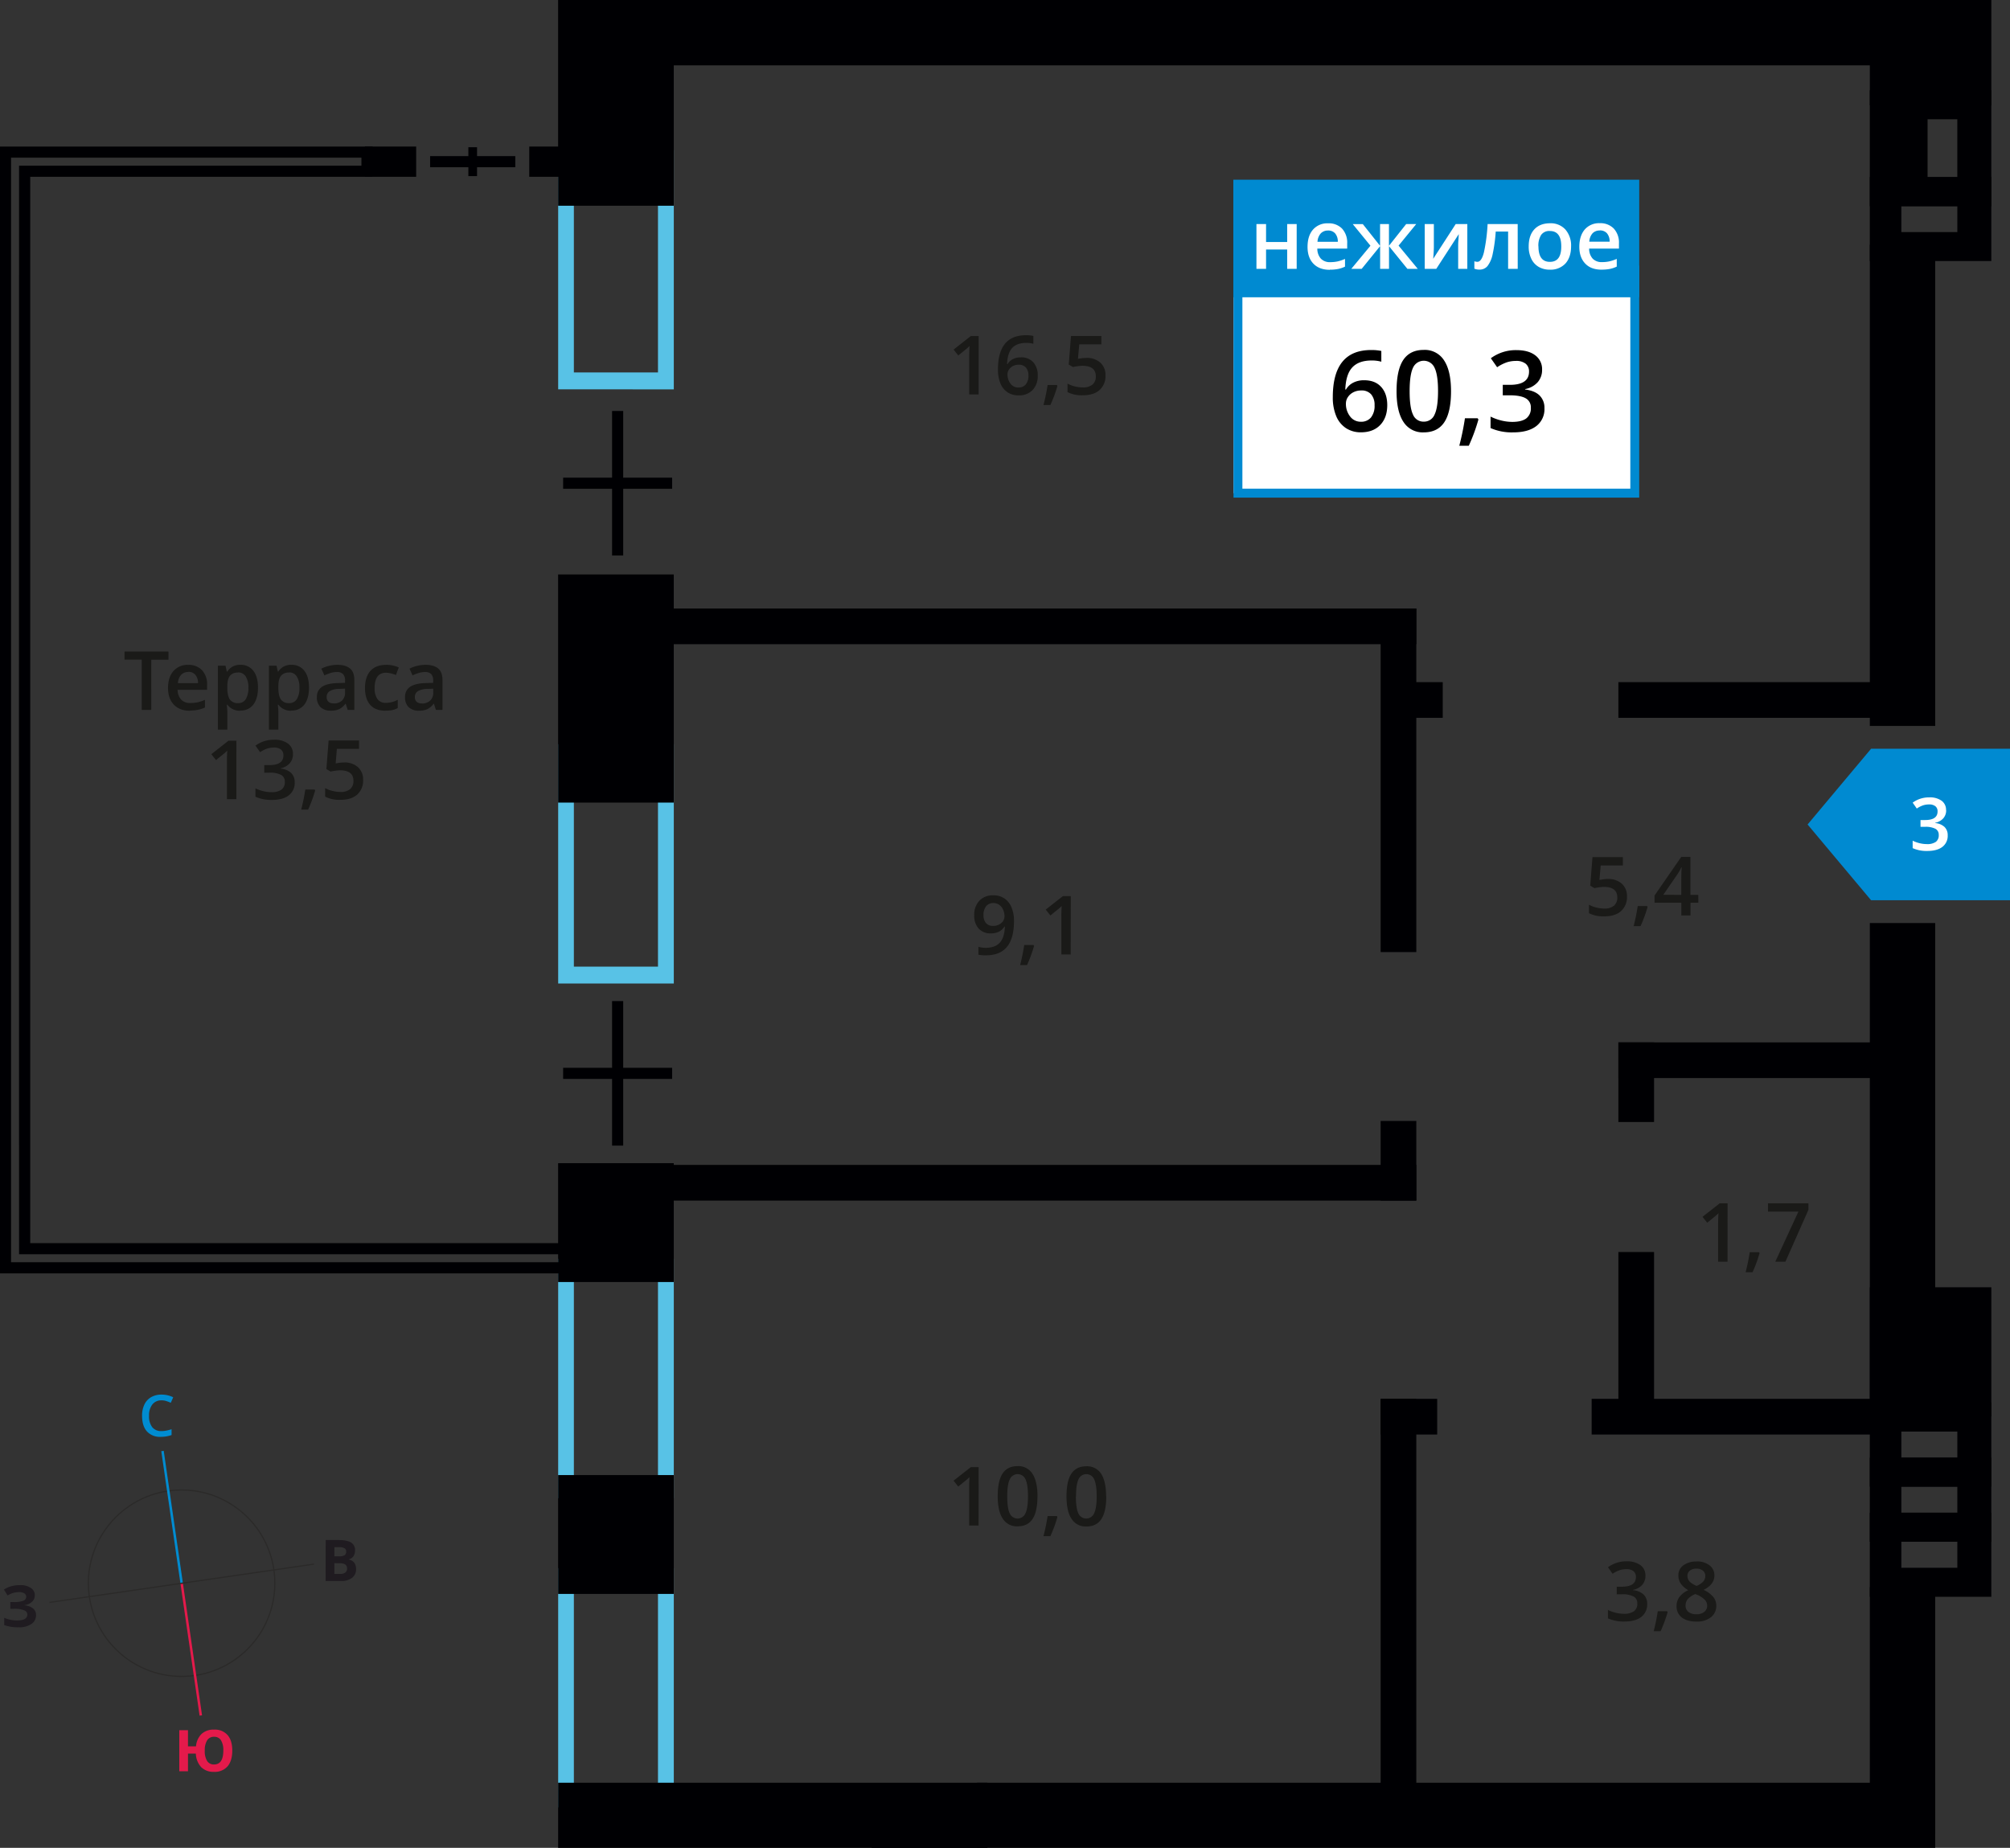 <svg id="Layer_1" data-name="Layer 1" xmlns="http://www.w3.org/2000/svg" width="1024" height="941.59" viewBox="0 0 1024 941.59">
  <rect x="0" y="0" width="1024" height="941.59" fill="#333333" stroke="none"/>
  <defs>
    <style>
      .cls-1 {
        fill: #58c2e6;
      }

      .cls-1, .cls-3, .cls-4, .cls-5, .cls-6 {
        fill-rule: evenodd;
      }

      .cls-2, .cls-3 {
        fill: #000003;
      }

      .cls-4 {
        fill: #1a1a18;
      }

      .cls-5, .cls-8 {
        fill: #008ad1;
      }

      .cls-6, .cls-7 {
        fill: #fff;
      }

      .cls-10, .cls-11, .cls-12, .cls-9 {
        fill: none;
      }

      .cls-12, .cls-9 {
        stroke: #2b2a29;
      }

      .cls-9 {
        stroke-miterlimit: 22.93;
        stroke-width: 0.63px;
      }

      .cls-10 {
        stroke: #008cd1;
        stroke-width: 1.26px;
      }

      .cls-10, .cls-11, .cls-12 {
        stroke-miterlimit: 22.93;
      }

      .cls-11 {
        stroke: #e41a4b;
        stroke-width: 1.26px;
      }

      .cls-12 {
        stroke-width: 0.63px;
      }

      .cls-13 {
        fill: #008cd1;
      }

      .cls-14 {
        fill: #e41a4b;
      }

      .cls-15 {
        fill: #1f1b20;
      }
    </style>
  </defs>
  <path class="cls-1" d="M292.36,85.05V189.79h42.85V85.05Zm-8,113.34V76.46h58.91V198.4Z"/>
  <path class="cls-1" d="M292.36,387.83V492.57h42.85V387.83Zm-8,113.34V379.23h58.91V501.17Z"/>
  <path class="cls-1" d="M292.36,650.09V754.83h42.85V650.09Zm-8,113.34v-122h58.91v122Z"/>
  <path class="cls-1" d="M292.36,807.65V912.39h42.85V807.65Zm-8,113.34V799.05h58.91V921Z"/>
  <rect class="cls-2" x="824.49" y="347.6" width="141.12" height="18.18"/>
  <rect class="cls-2" x="824.49" y="531.16" width="141.12" height="18.18"/>
  <rect class="cls-2" x="810.87" y="712.8" width="154.74" height="18.18"/>
  <rect class="cls-2" x="703.37" y="712.8" width="28.81" height="18.18"/>
  <rect class="cls-2" x="714.34" y="347.6" width="20.67" height="18.18"/>
  <rect class="cls-2" x="185.93" y="74.68" width="26.09" height="15.41"/>
  <rect class="cls-2" x="269.63" y="74.68" width="26.09" height="15.41"/>
  <rect class="cls-2" x="325.29" y="310.08" width="396.26" height="18.18"/>
  <rect class="cls-2" x="325.29" y="593.59" width="396.26" height="18.18"/>
  <rect class="cls-2" x="751.72" width="18.18" height="16.55"/>
  <rect class="cls-2" x="703.37" y="310.08" width="18.18" height="175.06"/>
  <rect class="cls-2" x="703.37" y="571.2" width="18.18" height="40.57"/>
  <rect class="cls-2" x="824.49" y="531.16" width="18.18" height="40.57"/>
  <rect class="cls-2" x="824.49" y="637.98" width="18.18" height="77.61"/>
  <rect class="cls-2" x="703.37" y="712.8" width="18.18" height="200.18"/>
  <rect class="cls-2" x="284.34" y="908.4" width="218.66" height="33.19"/>
  <rect class="cls-2" x="284.34" width="58.91" height="104.83"/>
  <rect class="cls-2" x="284.34" y="292.72" width="58.91" height="116.25"/>
  <rect class="cls-2" x="284.34" y="592.71" width="58.91" height="60.56"/>
  <rect class="cls-2" x="284.34" y="751.64" width="58.91" height="60.56"/>
  <rect class="cls-2" x="444.09" y="908.96" width="58.91" height="32.63"/>
  <rect class="cls-2" x="952.59" y="655.94" width="61.9" height="65.78"/>
  <rect class="cls-2" x="952.59" width="61.9" height="53.67"/>
  <rect class="cls-2" x="952.59" y="470.35" width="33.31" height="251.37"/>
  <rect class="cls-2" x="952.59" y="808.77" width="33.31" height="125.69"/>
  <rect class="cls-2" x="952.59" y="124.66" width="33.31" height="245.25"/>
  <rect class="cls-2" x="952.59" width="33.31" height="16.09"/>
  <rect class="cls-2" x="326.45" width="651.03" height="33.3"/>
  <rect class="cls-2" x="497.71" y="908.4" width="488.19" height="33.19"/>
  <path class="cls-3" d="M968.65,785.62h28.52v13.26H968.65Zm-16.07-14.79h61.9v42.84h-61.9Z"/>
  <path class="cls-3" d="M968.65,105h28.52v13.26H968.65ZM952.58,90.19h61.9V133h-61.9Z"/>
  <path class="cls-3" d="M982,60.77h15.16V90.3H982ZM952.58,46h61.9v59.11h-61.9Z"/>
  <path class="cls-3" d="M968.65,757.56h28.52v13.26H968.65Zm-16.07-14.79h61.9v42.84h-61.9Z"/>
  <path class="cls-3" d="M968.65,729.46h28.52v13.3H968.65Zm-16.07-14.79h61.9v42.84h-61.9Z"/>
  <path class="cls-3" d="M297.84,639.1H9.71q-.11-277.34,0-554.68H184.13V80.33H5.63V643.19H297.81ZM15.4,633.46H303.5v15.39H0V74.68H189.82V90.09H15.4Z"/>
  <rect class="cls-2" x="311.83" y="209.42" width="5.66" height="73.65"/>
  <rect class="cls-2" x="286.89" y="243.41" width="55.53" height="5.66"/>
  <rect class="cls-2" x="311.83" y="510.11" width="5.66" height="73.65"/>
  <rect class="cls-2" x="286.89" y="544.11" width="55.53" height="5.66"/>
  <path class="cls-4" d="M175.22,388.52a10.2,10.2,0,0,1,7.14,2.39,8.37,8.37,0,0,1,2.63,6.51,9.52,9.52,0,0,1-3,7.45c-2,1.79-4.83,2.68-8.49,2.69a16,16,0,0,1-7.85-1.62v-4.35a14.28,14.28,0,0,0,3.79,1.45,16.87,16.87,0,0,0,4,.51,7.4,7.4,0,0,0,4.93-1.45,5.25,5.25,0,0,0,1.69-4.24q0-5.33-6.81-5.33a17.08,17.08,0,0,0-2.37.19c-.83.11-1.65.25-2.46.44l-2.14-1.27,1.14-14.56h15.49v4.26H171.63L171,389l1.74-.29a16.33,16.33,0,0,1,2.52-.16m-14.7,14.24a69.15,69.15,0,0,1-3.59,9.76h-3.52a101.88,101.88,0,0,0,2.09-10.23h4.71Zm-11.31-18.58a6.91,6.91,0,0,1-1.65,4.72,8.29,8.29,0,0,1-4.65,2.56v.16a9,9,0,0,1,5.39,2.23,6.4,6.4,0,0,1,1.79,4.75,7.85,7.85,0,0,1-3,6.64q-3,2.34-8.64,2.34a19.37,19.37,0,0,1-8.36-1.62V401.7a19.15,19.15,0,0,0,4,1.45,17.54,17.54,0,0,0,4.08.51,8.6,8.6,0,0,0,5.18-1.29,4.64,4.64,0,0,0,1.71-4,3.8,3.8,0,0,0-1.89-3.51,12.16,12.16,0,0,0-6-1.12h-2.59v-3.88h2.63q7.14,0,7.14-4.93a3.68,3.68,0,0,0-1.25-3,5.64,5.64,0,0,0-3.67-1,11.29,11.29,0,0,0-3.26.48,15.21,15.21,0,0,0-3.71,1.87l-2.34-3.34a15.63,15.63,0,0,1,9.52-3,11.37,11.37,0,0,1,7,1.93,6.35,6.35,0,0,1,2.57,5.32Zm-28.84,23h-4.79V387.94c0-2.29.06-4.11.17-5.46-.31.32-.7.68-1.15,1.08s-2,1.64-4.58,3.75l-2.4-3,8.77-6.89h4Zm94.53-48.73a6,6,0,0,0,4.19-1.46,5.3,5.3,0,0,0,1.58-4.09v-2l-2.89.12a9.79,9.79,0,0,0-4.92,1.13,3.44,3.44,0,0,0-1.54,3.09,3,3,0,0,0,.9,2.34,3.88,3.88,0,0,0,2.68.82Zm7.13,3.26-1-3.13h-.16a9.23,9.23,0,0,1-3.28,2.8,10.43,10.43,0,0,1-4.24.74,7.18,7.18,0,0,1-5.18-1.8,6.7,6.7,0,0,1-1.86-5.08A6,6,0,0,1,208.9,350c1.73-1.18,4.35-1.82,7.88-1.93l3.9-.12v-1.2a4.62,4.62,0,0,0-1-3.24,4.1,4.1,0,0,0-3.13-1.07,11,11,0,0,0-3.32.51,24.26,24.26,0,0,0-3.06,1.2l-1.54-3.42a16.41,16.41,0,0,1,4-1.46,18.41,18.41,0,0,1,4.11-.5c2.87,0,5,.63,6.49,1.88s2.19,3.21,2.19,5.89v15.19Zm-25.69.42q-5.11,0-7.77-3c-1.77-2-2.65-4.86-2.66-8.57s.93-6.72,2.78-8.75,4.52-3.05,8-3.06a15.12,15.12,0,0,1,6.42,1.33l-1.45,3.86a14.39,14.39,0,0,0-5-1.18q-5.83,0-5.84,7.76a9.37,9.37,0,0,0,1.45,5.69,5,5,0,0,0,4.27,1.91,12.21,12.21,0,0,0,6.05-1.59v4.19a9.38,9.38,0,0,1-2.74,1.08,16.43,16.43,0,0,1-3.5.28ZM170,358.46A6,6,0,0,0,174.2,357a5.3,5.3,0,0,0,1.58-4.09v-2l-2.89.12a9.79,9.79,0,0,0-4.92,1.13,3.44,3.44,0,0,0-1.54,3.09,3,3,0,0,0,.9,2.34,3.83,3.83,0,0,0,2.69.81Zm7.13,3.26-1-3.13H176a9.23,9.23,0,0,1-3.28,2.8,10.43,10.43,0,0,1-4.24.74,7.18,7.18,0,0,1-5.18-1.8,6.7,6.7,0,0,1-1.86-5.08A6,6,0,0,1,164,350c1.73-1.18,4.35-1.82,7.88-1.93l3.9-.12v-1.2a4.62,4.62,0,0,0-1-3.24,4.1,4.1,0,0,0-3.13-1.07,11,11,0,0,0-3.32.51,24.26,24.26,0,0,0-3.06,1.2l-1.54-3.42a16.41,16.41,0,0,1,4-1.46,18.41,18.41,0,0,1,4.11-.5c2.87,0,5,.63,6.49,1.88s2.19,3.21,2.19,5.89v15.19Zm-29.83-19a5,5,0,0,0-4.17,1.67q-1.32,1.67-1.32,5.34v.71q0,4.13,1.3,6a4.85,4.85,0,0,0,4.26,1.84,4.34,4.34,0,0,0,3.83-2,10.52,10.52,0,0,0,1.34-5.81,10.16,10.16,0,0,0-1.33-5.73,4.45,4.45,0,0,0-3.9-2.11Zm1.16,19.45a7.91,7.91,0,0,1-6.64-3.08h-.28c.19,1.9.28,3.05.28,3.46v9.22H137V339.21h3.87c.11.42.33,1.43.67,3h.24a7.5,7.5,0,0,1,6.72-3.43,7.83,7.83,0,0,1,6.57,3.06c1.57,2,2.36,4.9,2.35,8.59s-.8,6.56-2.39,8.63a7.88,7.88,0,0,1-6.59,3ZM121.3,342.72a5,5,0,0,0-4.17,1.67q-1.32,1.67-1.32,5.34v.71q0,4.13,1.3,6a4.85,4.85,0,0,0,4.26,1.84,4.34,4.34,0,0,0,3.83-2,10.52,10.52,0,0,0,1.34-5.81,10.16,10.16,0,0,0-1.33-5.73,4.45,4.45,0,0,0-3.9-2.11Zm1.16,19.45a7.91,7.91,0,0,1-6.64-3.08h-.28c.19,1.9.28,3.05.28,3.46v9.22H111V339.21h3.87c.11.42.33,1.43.68,3h.24a7.5,7.5,0,0,1,6.72-3.43,7.8,7.8,0,0,1,6.57,3.06c1.57,2,2.36,4.9,2.35,8.59s-.8,6.56-2.39,8.63a7.87,7.87,0,0,1-6.6,3ZM95.94,342.42a4.83,4.83,0,0,0-3.66,1.45,6.94,6.94,0,0,0-1.64,4.23h10.23a6.25,6.25,0,0,0-1.34-4.24A4.57,4.57,0,0,0,96,342.33Zm.88,19.75q-5.26,0-8.22-3.07t-3-8.46q0-5.52,2.75-8.69a9.51,9.51,0,0,1,7.56-3.16,9.29,9.29,0,0,1,7,2.71A10.39,10.39,0,0,1,105.5,349v2.49h-15a7.37,7.37,0,0,0,1.77,5A6.16,6.16,0,0,0,97,358.22a17.2,17.2,0,0,0,3.72-.37,19.42,19.42,0,0,0,3.7-1.25v3.9a14.81,14.81,0,0,1-3.55,1.18,21.66,21.66,0,0,1-4,.4Zm-19.75-.42H72.2V336.12H63.43V332h22.4v4.17H77.06Z"/>
  <polygon class="cls-5" points="953.22 381.53 953.22 381.55 937.05 400.83 920.88 420.13 937.05 439.43 953.22 458.71 953.22 458.73 953.23 458.73 1024 458.73 1024 381.53 953.23 381.53 953.22 381.53"/>
  <path class="cls-6" d="M991.48,412.81A6.15,6.15,0,0,1,990,417a7.43,7.43,0,0,1-4.14,2.26v.14a8,8,0,0,1,4.8,2,5.73,5.73,0,0,1,1.6,4.23,7,7,0,0,1-2.71,5.91q-2.71,2.08-7.69,2.08a17.2,17.2,0,0,1-7.45-1.44v-3.8a16.82,16.82,0,0,0,3.58,1.29,15.91,15.91,0,0,0,3.64.45,7.65,7.65,0,0,0,4.61-1.15,4.13,4.13,0,0,0,1.46-3.52,3.37,3.37,0,0,0-1.69-3.13,10.87,10.87,0,0,0-5.3-1h-2.3v-3.46h2.34q6.36,0,6.35-4.39a3.25,3.25,0,0,0-1.11-2.64,5,5,0,0,0-3.27-.92,9.86,9.86,0,0,0-2.91.43,13.62,13.62,0,0,0-3.3,1.66l-2.09-3a13.9,13.9,0,0,1,8.48-2.68,10.11,10.11,0,0,1,6.27,1.72,5.66,5.66,0,0,1,2.25,4.75"/>
  <path class="cls-4" d="M553.42,182.38a10.2,10.2,0,0,1,7.14,2.39,8.37,8.37,0,0,1,2.63,6.51,9.52,9.52,0,0,1-3,7.45c-2,1.79-4.83,2.68-8.49,2.69a16,16,0,0,1-7.85-1.62v-4.34a14.28,14.28,0,0,0,3.79,1.45,16.87,16.87,0,0,0,4,.51,7.4,7.4,0,0,0,4.93-1.45,5.25,5.25,0,0,0,1.69-4.24q0-5.32-6.81-5.33a17.08,17.08,0,0,0-2.37.19c-.83.11-1.65.25-2.46.44l-2.14-1.27,1.14-14.56h15.49v4.26H549.83l-.67,7.38,1.74-.28a16.33,16.33,0,0,1,2.52-.16m-14.71,14.22a69.15,69.15,0,0,1-3.59,9.76H531.6a101.77,101.77,0,0,0,2.11-10.22h4.71Zm-19.91.83a4.67,4.67,0,0,0,3.8-1.59,6.86,6.86,0,0,0,1.34-4.54,6,6,0,0,0-1.25-4,4.71,4.71,0,0,0-3.76-1.47,6.32,6.32,0,0,0-2.86.66,5.39,5.39,0,0,0-2.06,1.82,4.26,4.26,0,0,0-.75,2.36,7.62,7.62,0,0,0,1.56,4.84,4.87,4.87,0,0,0,4,1.93Zm-10.39-9.14q0-17.49,14.25-17.49a17.89,17.89,0,0,1,3.79.35v4a13.18,13.18,0,0,0-3.59-.44q-4.79,0-7.19,2.57t-2.61,8.24h.24A6.63,6.63,0,0,1,516,183a8.63,8.63,0,0,1,4.08-.9,8.07,8.07,0,0,1,6.32,2.49,9.63,9.63,0,0,1,2.27,6.74,10.24,10.24,0,0,1-2.62,7.42,9.44,9.44,0,0,1-7.14,2.72,10,10,0,0,1-5.57-1.54,9.83,9.83,0,0,1-3.64-4.49,17.84,17.84,0,0,1-1.27-7.11ZM498.56,201h-4.79V181.76c0-2.29.06-4.11.17-5.46-.31.32-.69.68-1.15,1.08s-2,1.64-4.58,3.75l-2.4-3,8.77-6.89h4Z"/>
  <path class="cls-4" d="M545.47,486.37h-4.76V467.13c0-2.29.06-4.11.17-5.46-.31.32-.7.68-1.16,1.08s-2,1.64-4.58,3.75l-2.4-3,8.77-6.89h4ZM526.81,482a69.15,69.15,0,0,1-3.59,9.76h-3.51a101.88,101.88,0,0,0,2.09-10.23h4.71Zm-20.62-21.84a4.65,4.65,0,0,0-3.82,1.62,7,7,0,0,0-1.32,4.56,6,6,0,0,0,1.23,4,4.63,4.63,0,0,0,3.74,1.46,6,6,0,0,0,4.08-1.45,4.38,4.38,0,0,0,1.65-3.39,8.28,8.28,0,0,0-.7-3.4,6,6,0,0,0-2-2.5,4.76,4.76,0,0,0-2.87-.89Zm10.39,9.14q0,8.81-3.55,13.15t-10.68,4.34a16,16,0,0,1-3.9-.33v-4a13.29,13.29,0,0,0,3.65.51c3.24,0,5.64-.87,7.24-2.61s2.46-4.47,2.61-8.2h-.24a7.15,7.15,0,0,1-2.91,2.65,9.19,9.19,0,0,1-4,.81,8,8,0,0,1-6.22-2.46,9.62,9.62,0,0,1-2.26-6.76,10.32,10.32,0,0,1,2.62-7.42,9.36,9.36,0,0,1,7.15-2.76,9.87,9.87,0,0,1,5.54,1.55,10,10,0,0,1,3.65,4.49,17.58,17.58,0,0,1,1.3,7.05Z"/>
  <path class="cls-4" d="M548.12,762.46q0,6.1,1.26,8.7a4.36,4.36,0,0,0,8,0q1.33-2.65,1.33-8.66t-1.27-8.68a4.34,4.34,0,0,0-8,0q-1.26,2.63-1.26,8.72m15.4,0q0,7.77-2.5,11.54t-7.63,3.77a8.47,8.47,0,0,1-7.55-3.9q-2.56-3.89-2.57-11.42,0-7.89,2.5-11.63t7.62-3.74A8.46,8.46,0,0,1,561,751q2.5,3.94,2.51,11.47ZM538.71,773a69.15,69.15,0,0,1-3.59,9.76H531.6a102,102,0,0,0,2.11-10.23h4.71Zm-25.57-10.54q0,6.1,1.26,8.7a4.36,4.36,0,0,0,8,0q1.3-2.65,1.31-8.66t-1.27-8.68a4.34,4.34,0,0,0-8,0Q513.14,756.39,513.14,762.46Zm15.4,0q0,7.77-2.5,11.54t-7.63,3.77a8.47,8.47,0,0,1-7.55-3.9q-2.57-3.89-2.57-11.42,0-7.89,2.5-11.63t7.62-3.74A8.46,8.46,0,0,1,526,751q2.56,3.94,2.56,11.46Zm-30,14.89h-4.79V758.13c0-2.3.06-4.12.17-5.46-.31.32-.69.68-1.15,1.08s-2,1.64-4.58,3.75l-2.4-3,8.77-6.89h4Z"/>
  <path class="cls-4" d="M864.2,799.32a5,5,0,0,0-3.28,1,3.34,3.34,0,0,0-1.25,2.74,4.06,4.06,0,0,0,.45,1.9,4.87,4.87,0,0,0,1.3,1.52,15.26,15.26,0,0,0,2.89,1.64,9.58,9.58,0,0,0,3.46-2.28,4.15,4.15,0,0,0,1-2.78,3.34,3.34,0,0,0-1.25-2.74,5.17,5.17,0,0,0-3.33-1m-5.48,18.78a4,4,0,0,0,1.48,3.29,6.34,6.34,0,0,0,4,1.17,6.16,6.16,0,0,0,4.08-1.22,4,4,0,0,0,1.45-3.29,4.23,4.23,0,0,0-1.34-3,12.53,12.53,0,0,0-4.08-2.53l-.59-.26a10.41,10.41,0,0,0-3.88,2.6A5,5,0,0,0,858.71,818.1Zm5.52-22.46a10.58,10.58,0,0,1,6.71,2,6.28,6.28,0,0,1,2.46,5.2q0,4.58-5.5,7.29a14.26,14.26,0,0,1,5,3.69,7,7,0,0,1,1.47,4.33,7.26,7.26,0,0,1-2.71,5.91,11.25,11.25,0,0,1-7.34,2.23q-4.85,0-7.52-2.08a7.07,7.07,0,0,1-2.67-5.9,7.55,7.55,0,0,1,1.4-4.47,11.59,11.59,0,0,1,4.57-3.54,11.58,11.58,0,0,1-3.89-3.44,7.33,7.33,0,0,1-1.16-4.07,6.14,6.14,0,0,1,2.55-5.16,10.77,10.77,0,0,1,6.64-1.94Zm-14.65,25.82a69.15,69.15,0,0,1-3.59,9.76h-3.52A101.88,101.88,0,0,0,844.56,821h4.71Zm-11.31-18.58a6.91,6.91,0,0,1-1.65,4.72,8.35,8.35,0,0,1-4.65,2.54v.16a9,9,0,0,1,5.39,2.23,6.41,6.41,0,0,1,1.8,4.75,7.91,7.91,0,0,1-3,6.64q-3,2.34-8.64,2.34a19.37,19.37,0,0,1-8.36-1.61v-4.29a19.15,19.15,0,0,0,4,1.45,17.54,17.54,0,0,0,4.08.51,8.6,8.6,0,0,0,5.18-1.29,4.64,4.64,0,0,0,1.71-4,3.8,3.8,0,0,0-1.89-3.51,12.16,12.16,0,0,0-6-1.12h-2.59v-3.88h2.63q7.14,0,7.14-4.93a3.68,3.68,0,0,0-1.25-3,5.64,5.64,0,0,0-3.67-1,11.29,11.29,0,0,0-3.26.48,15.21,15.21,0,0,0-3.71,1.87l-2.34-3.34a15.63,15.63,0,0,1,9.52-3,11.37,11.37,0,0,1,7,1.93,6.36,6.36,0,0,1,2.56,5.34Z"/>
  <path class="cls-4" d="M904.42,642.92l11.79-25.54h-15.5v-4.22h20.61v3.3l-11.73,26.46Zm-8-4.38a69.15,69.15,0,0,1-3.59,9.76h-3.52a101.88,101.88,0,0,0,2.09-10.23h4.71Zm-16.32,4.38h-4.79V623.68c0-2.3.06-4.12.17-5.46-.31.32-.69.68-1.15,1.08s-2,1.64-4.58,3.75l-2.4-3,8.77-6.89h4Z"/>
  <path class="cls-4" d="M856.54,456v-7.53q0-4,.2-6.55h-.16a23,23,0,0,1-1.8,3.26l-7.4,10.77Zm8.69,4h-4v6.47h-4.67V460H842.91v-3.68l13.62-19.7h4.67V456h4Zm-25.86,2.14a69.15,69.15,0,0,1-3.59,9.76h-3.52a101.88,101.88,0,0,0,2.09-10.23h4.71Zm-20.28-14.24a10.2,10.2,0,0,1,7.14,2.39,8.37,8.37,0,0,1,2.63,6.51,9.52,9.52,0,0,1-3,7.45c-2,1.79-4.83,2.68-8.49,2.69a16,16,0,0,1-7.85-1.61V461a14.28,14.28,0,0,0,3.79,1.45,16.87,16.87,0,0,0,4,.51,7.4,7.4,0,0,0,4.93-1.45,5.25,5.25,0,0,0,1.69-4.24q0-5.33-6.81-5.33a17.08,17.08,0,0,0-2.37.19c-.83.11-1.65.25-2.46.44l-2.14-1.27,1.14-14.56h15.49V441H815.49l-.67,7.38,1.74-.28a16.51,16.51,0,0,1,2.53-.22Z"/>
  <rect class="cls-7" x="628.42" y="137.58" width="204.42" height="113.73"/>
  <path class="cls-8" d="M830.57,139.84H632.94V249H830.57Zm-199.86-4.52H835.1V253.57H628.41V135.32Z"/>
  <rect class="cls-8" x="628.32" y="91.57" width="206.79" height="59.91"/>
  <path class="cls-7" d="M815,117.46a4.86,4.86,0,0,0-3.71,1.46,7,7,0,0,0-1.62,4.24h10.36a6.34,6.34,0,0,0-1.36-4.29,4.64,4.64,0,0,0-3.63-1.46m.88,20c-3.55,0-6.32-1-8.33-3.11s-3-4.93-3-8.57.93-6.66,2.78-8.8a9.61,9.61,0,0,1,7.66-3.2,9.43,9.43,0,0,1,7.13,2.75,10.51,10.51,0,0,1,2.62,7.57v2.62H809.59a7.51,7.51,0,0,0,1.79,5.11,6.27,6.27,0,0,0,4.77,1.78,17.64,17.64,0,0,0,3.76-.38,19.72,19.72,0,0,0,3.75-1.27v3.94a14.72,14.72,0,0,1-3.59,1.2,22.22,22.22,0,0,1-4.15.35Zm-32.15-11.88q0,7.91,5.84,7.9t5.78-7.9q0-7.82-5.82-7.82a5,5,0,0,0-4.43,2,10.24,10.24,0,0,0-1.41,5.82Zm16.62,0c0,3.73-1,6.65-2.87,8.74a10.3,10.3,0,0,1-8,3.14A11,11,0,0,1,783.9,136a9.51,9.51,0,0,1-3.78-4.16,14.15,14.15,0,0,1-1.32-6.28q0-5.57,2.85-8.67t8-3.12a10.06,10.06,0,0,1,7.85,3.19,12.37,12.37,0,0,1,2.89,8.6ZM773.21,137h-4.9V118H762a79.2,79.2,0,0,1-1.56,11.48,14.84,14.84,0,0,1-2.56,6,5.08,5.08,0,0,1-4.1,1.9,6.72,6.72,0,0,1-2.66-.46v-3.8a4.46,4.46,0,0,0,1.53.29c1.41,0,2.51-1.58,3.32-4.74a89.51,89.51,0,0,0,1.89-14.5h15.33Zm-42.73-22.82v11.7q0,2-.33,6l11.46-17.7h5.92V137h-4.66V125.46c0-.67,0-1.69.12-3.07s.14-2.45.19-3.1L731.71,137h-5.88V114.16Zm-27.4,11.08V114.16h4.53v11.08l8.78-11.08h5.12l-9,11L722.29,137H717l-9.36-11.54V137h-4.53V125.41L693.71,137h-5.29l9.76-11.79-9-11h5.12Zm-26.51-7.78a4.86,4.86,0,0,0-3.71,1.46,7,7,0,0,0-1.66,4.28h10.35a6.34,6.34,0,0,0-1.36-4.29A4.66,4.66,0,0,0,676.57,117.46Zm.89,20q-5.33,0-8.33-3.11t-3-8.57q0-5.59,2.78-8.8a9.61,9.61,0,0,1,7.66-3.2,9.39,9.39,0,0,1,7.14,2.68,10.51,10.51,0,0,1,2.62,7.57v2.62H671.12a7.51,7.51,0,0,0,1.79,5.11,6.27,6.27,0,0,0,4.8,1.8,17.64,17.64,0,0,0,3.76-.38,19.72,19.72,0,0,0,3.75-1.27v3.94a14.72,14.72,0,0,1-3.59,1.2,21.71,21.71,0,0,1-4.18.35ZM645,114.16v9.17h10.76v-9.17h4.84V137h-4.84v-9.85H645V137H640.1V114.16Z"/>
  <rect class="cls-2" x="238.61" y="75.02" width="4.42" height="14.71"/>
  <rect class="cls-2" x="219.13" y="79.55" width="43.39" height="5.66"/>
  <circle class="cls-9" cx="92.52" cy="806.74" r="47.5"/>
  <line class="cls-10" x1="82.79" y1="739.38" x2="92.55" y2="806.77"/>
  <line class="cls-11" x1="102.31" y1="874.15" x2="92.55" y2="806.77"/>
  <line class="cls-12" x1="25.16" y1="816.53" x2="92.55" y2="806.77"/>
  <line class="cls-12" x1="159.93" y1="797.01" x2="92.55" y2="806.77"/>
  <path class="cls-13" d="M82.25,713.57a5.63,5.63,0,0,0-4.63,2.09,8.9,8.9,0,0,0-1.69,5.75,9,9,0,0,0,1.62,5.82,5.75,5.75,0,0,0,4.69,2,12.41,12.41,0,0,0,2.58-.26c.83-.18,1.69-.4,2.59-.68v2.94a15.78,15.78,0,0,1-5.57.93,8.91,8.91,0,0,1-7-2.78q-2.46-2.77-2.46-8a12.86,12.86,0,0,1,1.19-5.7A8.44,8.44,0,0,1,77,711.94a10.34,10.34,0,0,1,5.3-1.3A13.19,13.19,0,0,1,88.24,712L87,714.82a18,18,0,0,0-2.24-.88,8,8,0,0,0-2.48-.38"/>
  <path class="cls-14" d="M104.32,892.06a9.49,9.49,0,0,0,1.2,5.27,4,4,0,0,0,3.5,1.78q4.74,0,4.75-7.05a9.6,9.6,0,0,0-1.18-5.27,3.92,3.92,0,0,0-3.51-1.79,4,4,0,0,0-3.55,1.79,9.49,9.49,0,0,0-1.2,5.27m14,0q0,5.15-2.4,8a8.61,8.61,0,0,1-6.91,2.81,8.78,8.78,0,0,1-6.5-2.38,10.71,10.71,0,0,1-2.75-6.93h-4v9H91.34v-20.9h4.43v8.2h4.09a9.87,9.87,0,0,1,2.84-6.32,8.92,8.92,0,0,1,6.36-2.19,8.54,8.54,0,0,1,6.9,2.8C117.55,886,118.34,888.63,118.33,892.06Z"/>
  <path class="cls-15" d="M170.35,796.54V802h2.89a4.31,4.31,0,0,0,2.7-.7,2.57,2.57,0,0,0,.87-2.14q0-2.6-3.72-2.6Zm0-3.51h2.58a4.75,4.75,0,0,0,2.61-.55,2.09,2.09,0,0,0,.81-1.85,1.83,1.83,0,0,0-.88-1.73,5.78,5.78,0,0,0-2.78-.52h-2.33Zm-4.43-8.28h6.5q4.46,0,6.45,1.27a4.41,4.41,0,0,1,2,4,5.08,5.08,0,0,1-.88,3.07,3.55,3.55,0,0,1-2.34,1.45v.14a4.6,4.6,0,0,1,2.86,1.66,5.37,5.37,0,0,1,.88,3.23,5.31,5.31,0,0,1-2.07,4.46,8.9,8.9,0,0,1-5.61,1.6h-7.82Z"/>
  <path class="cls-15" d="M17.71,812.92a4.34,4.34,0,0,1-1.43,3.33,7,7,0,0,1-3.87,1.67V818a7.82,7.82,0,0,1,4.41,1.59A4.21,4.21,0,0,1,18.36,823,5.3,5.3,0,0,1,16,827.53a10.93,10.93,0,0,1-6.47,1.67,20,20,0,0,1-7.39-1.13v-3.71a13.29,13.29,0,0,0,3.15,1,16.66,16.66,0,0,0,3.38.37q5.26,0,5.27-3.07a2.34,2.34,0,0,0-1.69-2.13,13.07,13.07,0,0,0-5-.74h-2v-3.45H7a13.65,13.65,0,0,0,4.83-.63,2.15,2.15,0,0,0,1.51-2.09,2,2,0,0,0-.94-1.71,5.15,5.15,0,0,0-2.85-.63A10.65,10.65,0,0,0,3.89,813L2,810a13.15,13.15,0,0,1,3.79-1.73,16.63,16.63,0,0,1,4.44-.55,9.35,9.35,0,0,1,5.52,1.46,4.38,4.38,0,0,1,2,3.76"/>
  <g>
    <path d="M679,202.36q0-24,19.52-24a24.75,24.75,0,0,1,5.2.47v5.48a17.78,17.78,0,0,0-4.92-.62q-6.57,0-9.86,3.52t-3.57,11.29h.33A8.93,8.93,0,0,1,689.4,195a11.84,11.84,0,0,1,5.58-1.24q5.57,0,8.66,3.41t3.1,9.24q0,6.42-3.59,10.15t-9.79,3.73a13.62,13.62,0,0,1-7.62-2.11,13.47,13.47,0,0,1-5-6.14A24.46,24.46,0,0,1,679,202.36Zm14.24,12.54a6.43,6.43,0,0,0,5.21-2.17,9.45,9.45,0,0,0,1.83-6.23,8.21,8.21,0,0,0-1.72-5.53,6.36,6.36,0,0,0-5.15-2,8.55,8.55,0,0,0-3.91.9,7.26,7.26,0,0,0-2.82,2.49,5.82,5.82,0,0,0-1,3.22,10.39,10.39,0,0,0,2.14,6.64A6.66,6.66,0,0,0,693.25,214.9Z"/>
    <path d="M739.23,199.35q0,10.64-3.43,15.8t-10.46,5.17A11.61,11.61,0,0,1,715,215q-3.53-5.34-3.52-15.64,0-10.82,3.42-15.94t10.43-5.12a11.6,11.6,0,0,1,10.37,5.36Q739.22,189,739.23,199.35Zm-21.09,0q0,8.34,1.72,11.92a5.71,5.71,0,0,0,5.48,3.58,5.77,5.77,0,0,0,5.52-3.63q1.74-3.63,1.75-11.87t-1.75-11.89a6,6,0,0,0-11-.07Q718.14,191,718.14,199.35Z"/>
    <path d="M753.19,213.76a94,94,0,0,1-4.91,13.38h-4.84a135.42,135.42,0,0,0,2.88-14h6.45Z"/>
    <path d="M785.62,188.31a9.45,9.45,0,0,1-2.26,6.47,11.43,11.43,0,0,1-6.37,3.48v.22c3.28.41,5.73,1.43,7.37,3.06a8.74,8.74,0,0,1,2.46,6.49,10.79,10.79,0,0,1-4.16,9.09q-4.17,3.21-11.84,3.2a26.63,26.63,0,0,1-11.45-2.2v-5.84a26.08,26.08,0,0,0,5.5,2,23.61,23.61,0,0,0,5.58.7c3.17,0,5.53-.59,7.1-1.76a6.37,6.37,0,0,0,2.34-5.45,5.17,5.17,0,0,0-2.59-4.8c-1.73-1-4.45-1.54-8.16-1.54h-3.55v-5.33h3.61q9.76,0,9.77-6.76a5,5,0,0,0-1.7-4,7.68,7.68,0,0,0-5-1.43,15.21,15.21,0,0,0-4.47.66,21.11,21.11,0,0,0-5.08,2.56l-3.21-4.58a21.38,21.38,0,0,1,13-4.14q6.18,0,9.64,2.66A8.68,8.68,0,0,1,785.62,188.31Z"/>
  </g>
</svg>
